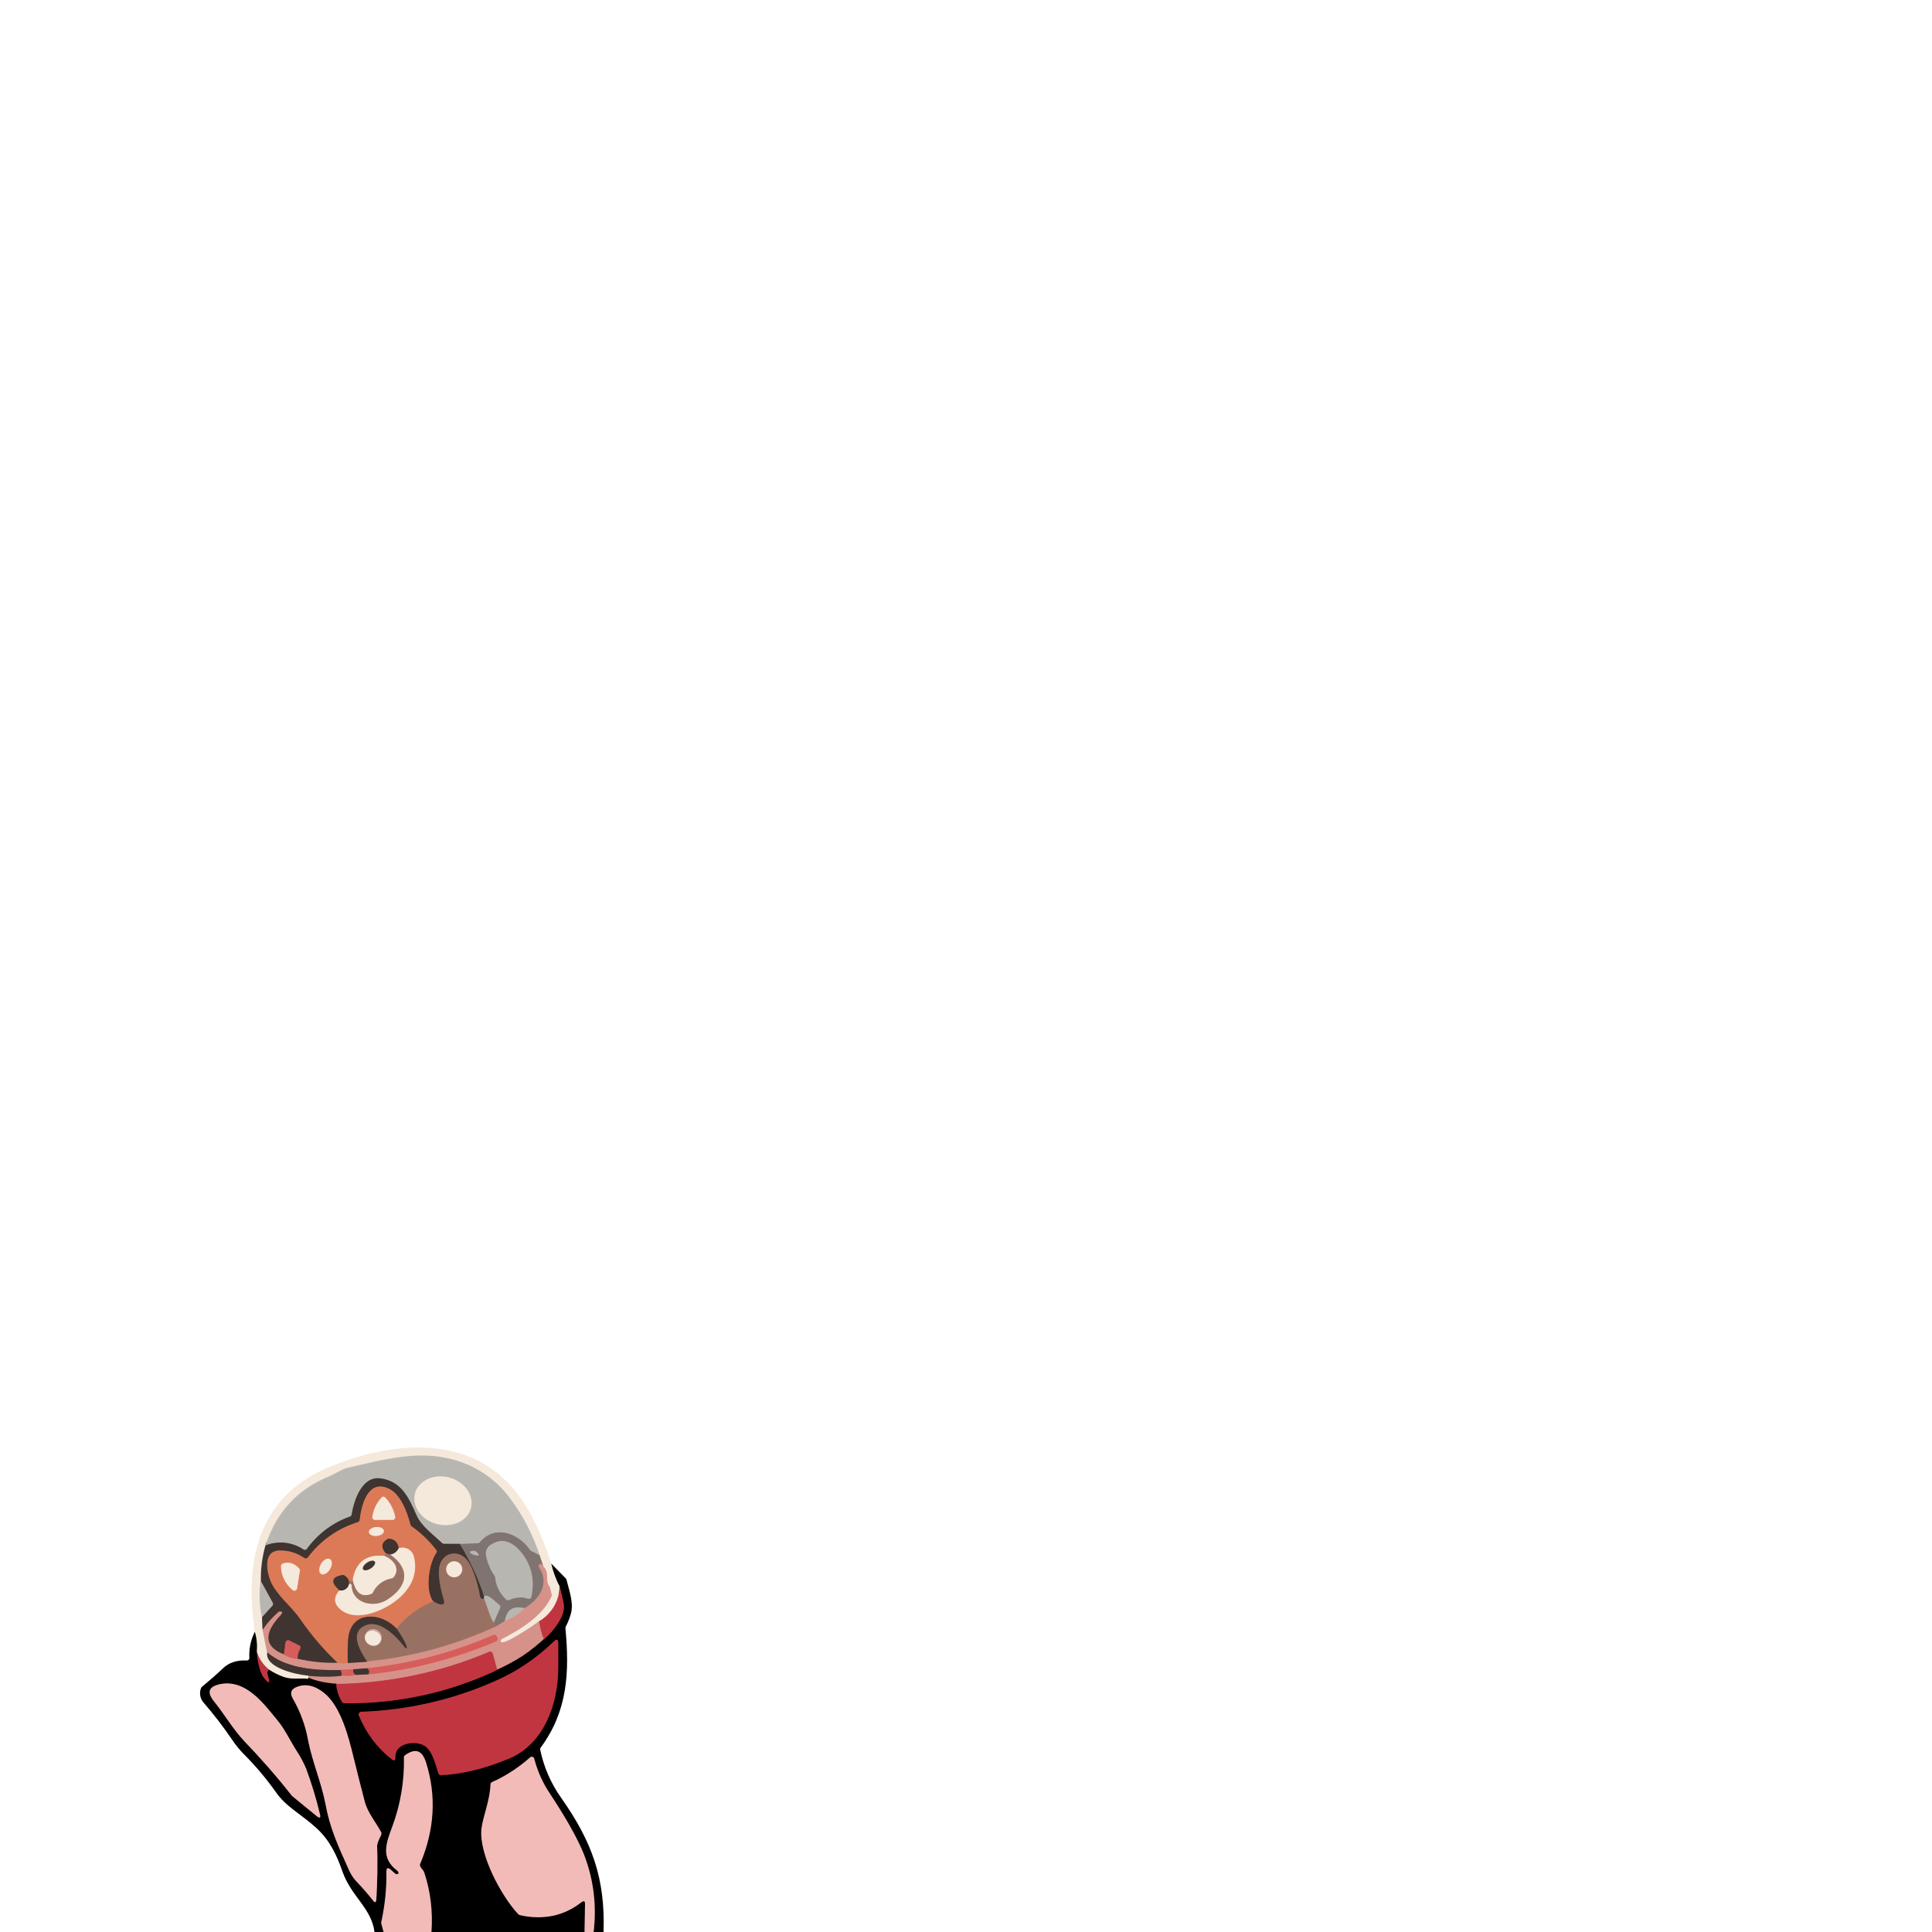 <?xml version="1.0" encoding="UTF-8" standalone="no"?>
<!DOCTYPE svg PUBLIC "-//W3C//DTD SVG 1.1//EN" "http://www.w3.org/Graphics/SVG/1.1/DTD/svg11.dtd">
<svg width="100%" height="100%" viewBox="0 0 750 750" version="1.1" xmlns="http://www.w3.org/2000/svg" xmlns:xlink="http://www.w3.org/1999/xlink" xml:space="preserve" xmlns:serif="http://www.serif.com/" style="fill-rule:evenodd;clip-rule:evenodd;">
    <g>
        <path d="M217.3,615.8C217.2,621.4 214.2,626.5 209.4,629.3" style="fill:none;fill-rule:nonzero;stroke:rgb(219,143,142);stroke-width:2px;"/>
        <path d="M209.4,629.3C207.8,630.5 194.5,639.7 194.5,637C194.5,636.7 194.7,636.4 194.9,636.3C202.2,632.6 211.1,627 214.2,619.7C214.3,619.5 214.3,619.3 214.3,619.1L213.6,616.2C213.6,616.1 213.5,616 213.4,615.9C211.5,613.3 213.7,610.7 211,608" style="fill:none;fill-rule:nonzero;stroke:rgb(230,190,178);stroke-width:2px;"/>
        <path d="M211,608L209.7,604" style="fill:none;fill-rule:nonzero;stroke:rgb(187,175,166);stroke-width:2px;"/>
        <path d="M209.7,603.9C207,595.7 203,587.9 197.7,581C188.6,569.1 174.7,563.9 159.8,565C150.8,565.7 143.2,567.8 134.7,569.7C132.9,570.1 129.9,572.1 127.7,573C115.4,578 107.2,587 103.1,599.8" style="fill:none;fill-rule:nonzero;stroke:rgb(214,208,198);stroke-width:2px;"/>
        <path d="M103.1,599.8C101.8,604.3 101.2,609.1 101.3,613.8" style="fill:none;fill-rule:nonzero;stroke:rgb(154,143,134);stroke-width:2px;"/>
        <path d="M101.3,613.8C100.6,618.5 100.8,623.2 101.8,627.8" style="fill:none;fill-rule:nonzero;stroke:rgb(214,208,198);stroke-width:2px;"/>
        <path d="M101.8,627.8L102,632.6" style="fill:none;fill-rule:nonzero;stroke:rgb(154,143,134);stroke-width:2px;"/>
        <path d="M102,632.5L103.8,641.5" style="fill:none;fill-rule:nonzero;stroke:rgb(230,190,178);stroke-width:2px;"/>
        <path d="M103.8,641.5C103.1,647.3 115.2,649.9 119.8,650.3" style="fill:none;fill-rule:nonzero;stroke:rgb(154,143,134);stroke-width:2px;"/>
        <path d="M119.8,650.3L119.8,651.5" style="fill:none;fill-rule:nonzero;stroke:rgb(230,190,178);stroke-width:2px;"/>
        <path d="M119.7,651.5C116.2,651.2 113.1,651.9 109.9,650.7C108,650 106.2,649.1 104.5,648" style="fill:none;fill-rule:nonzero;stroke:rgb(123,117,110);stroke-width:2px;"/>
        <path d="M104.5,648C102.3,646.2 100.6,643.8 99.7,641" style="fill:none;fill-rule:nonzero;stroke:rgb(219,143,142);stroke-width:2px;"/>
        <path d="M209.7,603.9L206.2,602.1C206,602 205.9,601.9 205.8,601.8C201.4,595.2 192.2,591.7 186.3,598.7C186.1,598.9 185.9,599 185.6,599.1L178.5,599.4" style="fill:none;fill-rule:nonzero;stroke:rgb(156,149,145);stroke-width:2px;"/>
        <path d="M178.5,599.3L172.4,599.3C172.1,599.3 171.9,599.2 171.7,599C168.5,595.9 163.6,592.4 161.8,588.3C158.8,581.3 155.9,575 147.8,573.9C140.5,572.9 137.4,582.6 136.6,587.9C136.5,588.3 136.3,588.6 136,588.7C129.3,591.1 123.4,595.5 119.2,601.3C118.9,601.7 118.3,601.8 117.9,601.5C113.6,598.6 108.1,598 103.2,599.9" style="fill:none;fill-rule:nonzero;stroke:rgb(123,117,113);stroke-width:2px;"/>
        <path d="M182.9,585.5C184.1,580.5 180.3,575.3 174.3,573.8C168.3,572.3 162.5,575.2 161.2,580.1C160,585.1 163.8,590.3 169.8,591.8C175.8,593.3 181.7,590.5 182.9,585.5" style="fill:none;fill-rule:nonzero;stroke:rgb(214,208,198);stroke-width:2px;"/>
        <path d="M178.5,599.3C182.5,605.7 185.6,612.6 188,619.8" style="fill:none;fill-rule:nonzero;stroke:rgb(96,84,80);stroke-width:2px;"/>
        <path d="M188,619.8L188,620.6" style="fill:none;fill-rule:nonzero;stroke:rgb(123,117,113);stroke-width:2px;"/>
        <path d="M188,620.5C187,620.9 186.4,620.4 186.1,619C185.5,615.8 183.8,608.6 180.9,605.4C178,602.2 173.2,602.6 171.2,606.3C169.2,610 171.2,617.8 172.4,621.8C172.6,622.3 172.3,622.9 171.8,623L171.4,623C170.3,622.9 169.2,622.4 168.3,621.7" style="fill:none;fill-rule:nonzero;stroke:rgb(108,83,74);stroke-width:2px;"/>
        <path d="M168.3,621.8C164.9,617.8 166.4,607.1 169.4,602.9C169.7,602.5 169.7,602.1 169.4,601.7C166.7,598.1 163.4,595 159.8,592.5C159.6,592.4 159.5,592.2 159.4,591.9C158.1,586.9 155.5,579.9 150.8,577.8C142.9,574.4 140.4,584.1 139.7,590.1C139.7,590.5 139.4,590.8 139,590.9C131.2,593.3 124.4,598.1 119.6,604.7C119.3,605.1 118.7,605.2 118.2,604.9C115.3,602.9 112,601.9 108.5,602C101.3,602.1 103.9,612.2 106.1,615.8C109.2,620.8 113.5,624 116.7,628.7C120.9,634.8 125.7,640.4 131.1,645.5" style="fill:none;fill-rule:nonzero;stroke:rgb(142,87,68);stroke-width:2px;"/>
        <path d="M131,645.5C125.8,645.7 120.6,645.1 115.5,644" style="fill:none;fill-rule:nonzero;stroke:rgb(139,99,93);stroke-width:2px;"/>
        <path d="M115.5,644C115.4,642.7 115.8,641.3 116.5,640.2C116.8,639.7 116.6,639.1 116.2,638.8L116.1,638.8L112.2,636.9C111.7,636.7 111.1,636.9 110.9,637.4C110.8,637.5 110.8,637.6 110.8,637.7L110.2,642.4" style="fill:none;fill-rule:nonzero;stroke:rgb(139,73,69);stroke-width:2px;"/>
        <path d="M110.2,642.2C100.8,638.6 103.6,632.3 108.8,626.8C109.6,625.9 109.6,625.5 108.6,625.5C108.4,625.5 108.1,625.6 107.9,625.7C105.6,627.7 103.6,630 101.9,632.4" style="fill:none;fill-rule:nonzero;stroke:rgb(139,99,93);stroke-width:2px;"/>
        <path d="M101.8,627.8L105.8,623.4C106.1,623.1 106.1,622.6 105.9,622.3L101.3,613.9" style="fill:none;fill-rule:nonzero;stroke:rgb(123,117,113);stroke-width:2px;"/>
        <path d="M168.3,621.8C162.7,624 157.8,627.6 154,632.3" style="fill:none;fill-rule:nonzero;stroke:rgb(187,118,93);stroke-width:2px;"/>
        <path d="M154,632.3C148.7,626.4 137.5,624.8 135.4,634.5C135,636.4 134.9,640 135,645.4" style="fill:none;fill-rule:nonzero;stroke:rgb(142,87,68);stroke-width:2px;"/>
        <path d="M135,645.5C133.7,645.8 132.3,645.8 131,645.5" style="fill:none;fill-rule:nonzero;stroke:rgb(217,134,112);stroke-width:2px;"/>
        <path d="M149.5,581.3C149.1,580.9 148.5,580.9 148.1,581.3L148,581.4C146.1,583.5 144.9,586.1 144.5,588.9C144.4,589.4 144.8,589.9 145.4,590L152.4,590C153,590 153.4,589.6 153.4,589L153.4,588.8C152.9,586 151.6,583.4 149.5,581.3M149.2,594.3C149.1,593.3 147.8,592.7 146.1,592.8C144.5,592.9 143.3,593.8 143.3,594.8C143.4,595.8 144.7,596.4 146.4,596.3C148,596.2 149.2,595.3 149.2,594.3" style="fill:none;fill-rule:nonzero;stroke:rgb(233,178,153);stroke-width:2px;"/>
        <path d="M149.8,603L149.3,604" style="fill:none;fill-rule:nonzero;stroke:rgb(187,118,93);stroke-width:2px;"/>
        <path d="M149.2,604C142.1,603.3 138.1,606.4 137,613.3" style="fill:none;fill-rule:nonzero;stroke:rgb(233,178,153);stroke-width:2px;"/>
        <path d="M137,613.2C136.7,613.7 136.1,614 135.5,613.7" style="fill:none;fill-rule:nonzero;stroke:rgb(187,118,93);stroke-width:2px;"/>
        <path d="M135.5,613.8C135.1,612.8 134.5,612 133.6,611.5C133.4,611.4 133.1,611.3 132.9,611.4C128.6,612.2 128.2,614.2 131.8,617.4" style="fill:none;fill-rule:nonzero;stroke:rgb(142,87,68);stroke-width:2px;"/>
        <path d="M131.8,617.3C129.5,620.1 129.6,622.5 132.1,624.7C138.7,630.4 151.2,624.4 156.3,619C160.4,614.6 161.9,609.8 160.7,604.5C160.3,602.1 158,600.4 155.6,600.8C155.3,600.8 155.1,600.9 154.9,601" style="fill:none;fill-rule:nonzero;stroke:rgb(233,178,153);stroke-width:2px;"/>
        <path d="M154.8,601C154.5,598.7 153.3,597.5 151.1,597.2C150.9,597.2 150.7,597.2 150.5,597.3C148.1,598.7 147.8,600.6 149.8,602.9" style="fill:none;fill-rule:nonzero;stroke:rgb(142,87,68);stroke-width:2px;"/>
        <path d="M154.8,601C154.2,602.3 153,603.3 151.5,603.5" style="fill:none;fill-rule:nonzero;stroke:rgb(154,143,134);stroke-width:2px;"/>
        <path d="M151.5,603.5L149.8,603" style="fill:none;fill-rule:nonzero;stroke:rgb(108,83,74);stroke-width:2px;"/>
        <path d="M131.8,617.3C133.5,617.6 135.2,616.6 135.5,614.9L135.5,614.8" style="fill:none;fill-rule:nonzero;stroke:rgb(154,143,134);stroke-width:2px;"/>
        <path d="M135.5,614.7L135.9,614.7C136.2,614.7 136.5,615 136.5,615.3C136.7,622.3 144.9,624.2 150.1,621C157.8,616.2 159.9,609.4 151.5,603.4" style="fill:none;fill-rule:nonzero;stroke:rgb(199,173,159);stroke-width:2px;"/>
        <path d="M135.5,614.7L135.5,613.7" style="fill:none;fill-rule:nonzero;stroke:rgb(108,83,74);stroke-width:2px;"/>
        <path d="M137,613.2C138,617.3 139.8,620.2 144.2,618.7C144.4,618.6 144.6,618.4 144.8,618.2C146.2,615.2 149,613.1 152.3,612.6C152.5,612.6 152.8,612.4 152.9,612.2C155.6,608.7 152.7,605.2 149.3,603.9" style="fill:none;fill-rule:nonzero;stroke:rgb(199,173,159);stroke-width:2px;"/>
        <path d="M124.6,611.1C125.6,611.7 127.1,610.8 128,609.2C128.9,607.6 128.9,605.9 128,605.3C127,604.7 125.5,605.6 124.6,607.1C123.6,608.8 123.6,610.5 124.6,611.1M113.7,617.3C114.1,617.6 114.8,617.6 115.1,617.1C115.2,617 115.3,616.8 115.3,616.6L116.4,609.7C116.4,609.4 116.4,609.1 116.2,608.9C114.3,606.8 112.2,606.1 109.8,606.9C109.4,607 109.1,607.5 109.1,607.9C109.1,611.5 110.8,615 113.7,617.3" style="fill:none;fill-rule:nonzero;stroke:rgb(233,178,153);stroke-width:2px;"/>
        <path d="M211,608C210.1,607 209.4,606.9 209.1,607.5C208.9,607.8 209,608.2 209.2,608.5C213.4,614.8 209.2,621 203.5,624.3" style="fill:none;fill-rule:nonzero;stroke:rgb(171,131,125);stroke-width:2px;"/>
        <path d="M203.5,624.3C199.2,623.3 196.7,624.9 196,629.2" style="fill:none;fill-rule:nonzero;stroke:rgb(156,149,145);stroke-width:2px;"/>
        <path d="M196,629.2L192.4,631.4" style="fill:none;fill-rule:nonzero;stroke:rgb(171,131,125);stroke-width:2px;"/>
        <path d="M192.4,631.4L191.7,629.8" style="fill:none;fill-rule:nonzero;stroke:rgb(141,115,106);stroke-width:2px;"/>
        <path d="M191.7,629.8L194.2,624.3C194.4,623.9 194.3,623.4 193.9,623.1C192.7,622.2 189,618.2 188,619.9M204.6,620.5C204.8,620.6 204.9,620.6 205.1,620.7C205.6,620.8 206.2,620.5 206.3,619.9C207.6,613.1 206.2,607.2 202,602.3C198.9,598.7 195.2,596.9 190.8,599.6C189.2,600.4 188.3,602.2 188.7,604C189.2,606.8 190.4,609.5 192,611.8C192.1,611.9 192.1,612.1 192.2,612.3C192.5,615.6 194,618.7 196.5,621C196.8,621.3 197.2,621.3 197.6,621.2C199.6,620.3 202.6,619.7 204.6,620.5M183.9,602C178.7,602.4 189.4,605.8 184.6,602.2C184.4,602.1 184.1,602 183.9,602" style="fill:none;fill-rule:nonzero;stroke:rgb(156,149,145);stroke-width:2px;"/>
        <path d="M188,620.5C188.6,621.9 190.9,629.5 191.8,629.7" style="fill:none;fill-rule:nonzero;stroke:rgb(168,148,138);stroke-width:2px;"/>
        <path d="M192.4,631.4C176.6,638.7 159.7,643.3 142.5,645" style="fill:none;fill-rule:nonzero;stroke:rgb(184,130,118);stroke-width:2px;"/>
        <path d="M142.5,645C139.2,640.1 135.5,633.2 142.3,630.7C147.8,628.7 154.4,635.6 157.2,639.5C157.3,639.6 157.4,639.7 157.6,639.7C159.2,640.1 154.3,632.7 154,632.2" style="fill:none;fill-rule:nonzero;stroke:rgb(108,83,74);stroke-width:2px;"/>
        <path d="M179.4,609.2C179.4,607.5 178,606.1 176.3,606.1C174.6,606.1 173.2,607.5 173.2,609.2C173.2,610.9 174.6,612.3 176.3,612.3C178,612.3 179.4,610.9 179.4,609.2M147.6,637.4C148.6,635.9 148.1,633.8 146.5,632.9C145,631.9 142.9,632.4 142,634C141.1,635.6 141.5,637.6 143.1,638.5C143.2,638.6 143.4,638.7 143.5,638.7C145,639.5 146.9,638.9 147.6,637.4" style="fill:none;fill-rule:nonzero;stroke:rgb(199,173,159);stroke-width:2px;"/>
        <path d="M145.4,606.2C145,605.6 143.7,605.8 142.4,606.6C141.1,607.4 140.5,608.6 140.9,609.2C141.3,609.8 142.6,609.7 143.9,608.8C145.1,608 145.8,606.8 145.4,606.2" style="fill:none;fill-rule:nonzero;stroke:rgb(154,143,134);stroke-width:2px;"/>
        <path d="M209.4,629.3C209.7,631.7 210.3,634.1 211.3,636.3" style="fill:none;fill-rule:nonzero;stroke:rgb(204,100,101);stroke-width:2px;"/>
        <path d="M211.2,636.3C205.9,641.3 199.7,645.4 193,648.3" style="fill:none;fill-rule:nonzero;stroke:rgb(107,73,69);stroke-width:2px;"/>
        <path d="M193,648.3L191.3,642C191.2,641.5 190.6,641.2 190.1,641.3L190,641.3C171.2,649.2 151,653.5 130.6,653.8" style="fill:none;fill-rule:nonzero;stroke:rgb(204,100,101);stroke-width:2px;"/>
        <path d="M130.5,653.8C126.8,653.7 123.2,652.9 119.7,651.5" style="fill:none;fill-rule:nonzero;stroke:rgb(107,73,69);stroke-width:2px;"/>
        <path d="M119.8,650.3C124.1,650.8 128.5,650.8 132.8,650.5" style="fill:none;fill-rule:nonzero;stroke:rgb(139,99,93);stroke-width:2px;"/>
        <path d="M132.8,650.5C134.5,650.8 136.3,650.7 138,650.3" style="fill:none;fill-rule:nonzero;stroke:rgb(214,120,114);stroke-width:2px;"/>
        <path d="M138,650.2L143,650" style="fill:none;fill-rule:nonzero;stroke:rgb(139,99,93);stroke-width:2px;"/>
        <path d="M143,650C160.1,648.3 176.8,643.9 192.6,637.1C193.1,636.9 193.3,636.3 193.1,635.8L192.8,635.2C192.6,634.7 192,634.5 191.5,634.7C175.9,641.5 159.4,645.8 142.5,647.6" style="fill:none;fill-rule:nonzero;stroke:rgb(214,120,114);stroke-width:2px;"/>
        <path d="M142.5,647.6L137.3,648" style="fill:none;fill-rule:nonzero;stroke:rgb(139,99,93);stroke-width:2px;"/>
        <path d="M137.2,648L132.2,648.2" style="fill:none;fill-rule:nonzero;stroke:rgb(214,120,114);stroke-width:2px;"/>
        <path d="M132.2,648.3C123.6,648.5 111.2,648.1 103.7,641.5" style="fill:none;fill-rule:nonzero;stroke:rgb(139,99,93);stroke-width:2px;"/>
        <path d="M110.2,642.2C111.8,643.2 113.6,643.8 115.5,644" style="fill:none;fill-rule:nonzero;stroke:rgb(214,120,114);stroke-width:2px;"/>
        <path d="M135,645.5L142.5,645" style="fill:none;fill-rule:nonzero;stroke:rgb(139,99,93);stroke-width:2px;"/>
        <path d="M196,629.2C198.8,628.1 201.4,626.5 203.5,624.3" style="fill:none;fill-rule:nonzero;stroke:rgb(199,164,157);stroke-width:2px;"/>
        <path d="M230.4,750C231.7,740 230.5,729.9 227,720.5C224.1,712.9 218.1,703.2 213.4,696.1C210.7,692 208.7,687.6 207.5,682.8C207.4,682.3 206.8,681.9 206.3,682.1C206.1,682.1 206,682.2 205.9,682.3C201.5,686.3 196.5,689.5 191.1,691.9C190.8,692.1 190.5,692.4 190.5,692.8C190.3,699.1 187.5,705.5 187,710C185.9,719.7 194.6,736.1 201.3,743.2C201.4,743.3 201.6,743.4 201.8,743.5C210.9,745.6 219,743.9 225.9,738.5C226.8,737.8 227.2,738 227.2,739.2L227,750.1M167.4,750C168,742.3 167.2,734.6 164.8,727.2C164.4,726 163.6,725.5 163.1,724.4C163,724.1 163,723.9 163.1,723.6C168.7,710.4 169.4,697.2 165.4,684.2C163.9,679.4 161.2,678.4 157.2,681.4C156.9,681.6 156.8,681.9 156.8,682.2C157.1,691.4 155.6,700.5 152.3,709C149.9,715.5 147.6,721.2 154.2,726.2C154.6,726.5 155.1,727.4 154.2,727.5C153.9,727.5 153.6,727.4 153.4,727.3L151.7,725.8C150.6,724.8 150,725 150,726.6C150.1,733.2 149.4,739.8 148,746.2L148,746.7L148.9,750" style="fill:none;fill-rule:nonzero;stroke:rgb(107,73,69);stroke-width:2px;"/>
        <path d="M99.7,641C99.8,644.2 100.5,647.4 101.8,650.3C101.9,650.6 105.9,656.2 104,650.3C103.7,649.5 103.9,648.5 104.5,647.9M130.5,653.8C130.6,656.3 131.4,658.7 132.8,660.8C133,661.1 133.3,661.3 133.6,661.3C154.1,661.6 174.5,657.2 193,648.4M211.2,636.3C214.5,633.5 219.6,627.3 218.9,622.8C218.8,621.9 218.2,619.5 217.3,615.7" style="fill:none;fill-rule:nonzero;stroke:rgb(97,27,32);stroke-width:2px;"/>
        <path d="M151.9,682.8C153,683.7 153.6,683.4 153.5,682C153.3,676.5 162.1,675.3 165.5,678.3C168.2,680.6 169.1,685 170.2,688.5C170.3,688.9 170.8,689.2 171.2,689.2C179.3,688.8 188.1,686.7 197.5,682.8C211.3,677.1 216.7,661.3 216.7,647.5L216.7,638C216.7,636.4 216.1,636.2 215,637.3C208.3,643.9 200.5,649.1 191.9,652.8C175.6,660 158,664 140.2,664.6C139.6,664.6 139.2,665 139.2,665.6C139.2,665.7 139.2,665.8 139.3,665.9C142,672.5 146.3,678.4 151.9,682.8" style="fill:none;fill-rule:nonzero;stroke:rgb(97,27,32);stroke-width:2px;"/>
        <path d="M113.4,697.2L123.1,705C124.3,706 124.8,705.7 124.4,704.2C122.9,698.3 121.2,692.4 119.1,686.7C118.2,684.3 117,682 115.5,679.9C112.8,675.9 110.9,671.4 107.9,667.8C102.4,661.1 95.8,652.1 86.1,653.7C81.2,654.5 80.2,656.8 83.2,660.5C87.6,665.8 90.7,671.5 95.1,676.1C101.5,682.7 107.6,689.7 113.3,697C113.3,697.1 113.4,697.1 113.4,697.2M125.8,657.2C122.2,654.3 118.6,653.5 115.1,655C113,655.8 112.5,657.3 113.6,659.3C116.5,664.4 118.6,669.9 119.6,675.6C121.3,684.3 124.8,692.1 126.4,700.6C128.1,709.7 131,716.2 135.6,726.3C136.4,727.9 137.4,729.5 138.7,730.8C140.8,733 142.8,735.3 144.7,737.7C145.6,738.8 146,738.7 146.1,737.3C146.5,730.4 146.7,723.5 146.4,716.6C146.4,715.9 146.9,714.5 148,712.3C148.1,712 148.1,711.7 148,711.4C145.9,707.5 142.7,703.7 141.6,699.5C140.1,693.8 138.7,688.2 137.3,682.5C135.3,674.2 132.3,662.4 125.8,657.2" style="fill:none;fill-rule:nonzero;stroke:rgb(107,73,69);stroke-width:2px;"/>
        <path d="M143,650C143.5,649.2 143.4,648.4 142.5,647.6M132.3,648.3L132.8,650.5M137.3,648C137.1,648.8 137.4,649.7 138.1,650.2" style="fill:none;fill-rule:nonzero;stroke:rgb(139,73,69);stroke-width:2px;"/>
    </g>
    <path d="M209.7,603.9L206.2,602.1C206,602 205.9,601.9 205.8,601.8C201.4,595.2 192.2,591.7 186.3,598.7C186.1,598.9 185.9,599 185.6,599.1L178.5,599.4L172.4,599.4C172.1,599.4 171.9,599.3 171.7,599.1C168.5,596 163.6,592.5 161.8,588.4C158.8,581.4 155.9,575.1 147.8,574C140.5,573 137.4,582.7 136.6,588C136.5,588.4 136.3,588.7 136,588.8C129.3,591.2 123.4,595.6 119.2,601.4C118.9,601.8 118.3,601.9 117.9,601.6C113.6,598.7 108.1,598.1 103.2,600C107.3,587.2 115.5,578.2 127.8,573.2C130,572.3 133,570.3 134.8,569.9C143.3,568 150.9,565.9 159.9,565.2C174.8,564.1 188.7,569.3 197.8,581.2C202.9,587.9 207,595.7 209.7,603.9ZM182.9,585.5C184.1,580.5 180.3,575.3 174.3,573.8C168.3,572.3 162.5,575.2 161.2,580.1C160,585.1 163.8,590.3 169.8,591.8C175.8,593.3 181.7,590.5 182.9,585.5Z" style="fill:rgb(183,182,177);fill-rule:nonzero;"/>
    <g transform="matrix(0.238,-0.971,0.971,0.238,-435.018,610.918)">
        <ellipse cx="172.1" cy="582.9" rx="9.3" ry="11.2" style="fill:rgb(245,233,219);"/>
    </g>
    <path d="M178.5,599.3C182.5,605.7 185.6,612.6 188,619.8L188,620.6C187,621 186.4,620.5 186.1,619.1C185.5,615.9 183.8,608.7 180.9,605.5C178,602.3 173.2,602.7 171.2,606.4C169.2,610.1 171.2,617.9 172.4,621.9C172.6,622.4 172.3,623 171.8,623.1L171.4,623.1C170.3,623 169.2,622.5 168.3,621.8C164.9,617.8 166.4,607.1 169.4,602.9C169.7,602.5 169.7,602.1 169.4,601.7C166.7,598.1 163.4,595 159.8,592.5C159.6,592.4 159.5,592.2 159.4,591.9C158.1,586.9 155.5,579.9 150.8,577.8C142.9,574.4 140.4,584.1 139.7,590.1C139.7,590.5 139.4,590.8 139,590.9C131.2,593.3 124.4,598.1 119.6,604.7C119.3,605.1 118.7,605.2 118.2,604.9C115.3,602.9 112,601.9 108.5,602C101.3,602.1 103.9,612.2 106.1,615.8C109.2,620.8 113.5,624 116.7,628.7C120.9,634.8 125.7,640.5 131.1,645.5C125.9,645.7 120.7,645.1 115.6,644C115.5,642.7 115.9,641.3 116.6,640.2C116.9,639.7 116.7,639.1 116.3,638.8L116.2,638.8L112.3,636.9C111.8,636.7 111.2,636.9 111,637.4C110.9,637.5 110.9,637.6 110.9,637.7L110.3,642.4C100.9,638.8 103.7,632.5 108.9,627C109.7,626.1 109.7,625.7 108.7,625.7C108.5,625.7 108.2,625.8 108,625.9C105.7,627.9 103.7,630.2 102,632.6C98.641,632.124 101.3,613.9 101.3,613.9C101.2,609.2 101.8,604.4 103.1,599.9C108,598 113.4,598.6 117.8,601.5C118.2,601.8 118.8,601.7 119.1,601.3C123.3,595.5 129.1,591.1 135.9,588.7C136.2,588.6 136.5,588.3 136.5,587.9C137.4,582.6 140.4,572.9 147.7,573.9C155.8,575 158.6,581.3 161.7,588.3C163.5,592.4 168.4,596 171.6,599C171.8,599.2 172,599.3 172.3,599.3L178.5,599.3Z" style="fill:rgb(63,52,48);fill-rule:nonzero;"/>
    <path d="M168.3,621.8C162.7,624 157.8,627.6 154,632.3C148.7,626.4 137.5,624.8 135.4,634.5C135,636.4 134.9,640 135,645.4C134.093,646.37 134.505,649.456 131,645.4C125.6,640.3 120.8,634.7 116.6,628.6C113.4,623.9 109,620.7 106,615.7C103.8,612.2 101.3,602.1 108.4,601.9C111.9,601.8 115.2,602.8 118.1,604.8C118.5,605.1 119.1,605 119.5,604.6C124.3,598.1 131.2,593.3 138.9,590.9C139.3,590.8 139.6,590.4 139.6,590.1C140.3,584.1 142.8,574.3 150.7,577.8C155.5,579.9 158,586.9 159.3,591.9C159.4,592.1 159.5,592.3 159.7,592.5C163.4,595.1 166.6,598.2 169.3,601.7C169.6,602.1 169.6,602.5 169.3,602.9C166.4,607.1 164.9,617.8 168.3,621.8ZM149.5,581.3C149.1,580.9 148.5,580.9 148.1,581.3L148,581.4C146.1,583.5 144.9,586.1 144.5,588.9C144.4,589.4 144.8,589.9 145.4,590L152.4,590C153,590 153.4,589.6 153.4,589L153.4,588.8C152.9,586 151.6,583.4 149.5,581.3ZM149.1,594.3C149,593.3 147.7,592.7 146,592.8C144.4,592.9 143.2,593.8 143.2,594.8C143.3,595.8 144.6,596.4 146.3,596.3C147.9,596.2 149.2,595.3 149.1,594.3ZM149.8,603L149.3,604C142.2,603.3 138.2,606.4 137.1,613.3C137.246,614.901 129.285,614.985 131.9,617.4C129.6,620.2 129.7,622.6 132.2,624.8C138.8,630.5 151.3,624.5 156.4,619.1C160.5,614.7 162,609.9 160.8,604.6C160.4,602.2 158.1,600.5 155.7,600.9C152.729,602.417 150.9,597.3 150.7,597.4C148,598.9 147.8,600.8 149.8,603ZM124.5,611.1C125.5,611.7 127,610.8 127.9,609.2C128.8,607.6 128.8,605.9 127.9,605.3C126.9,604.7 125.4,605.6 124.5,607.1C123.6,608.8 123.6,610.5 124.5,611.1ZM113.7,617.3C114.1,617.6 114.8,617.6 115.1,617.1C115.2,617 115.3,616.8 115.3,616.6L116.4,609.7C116.4,609.4 116.4,609.1 116.2,608.9C114.3,606.8 112.2,606.1 109.8,606.9C109.4,607 109.1,607.5 109.1,607.9C109.1,611.6 110.8,615 113.7,617.3Z" style="fill:rgb(220,122,87);fill-rule:nonzero;"/>
    <path d="M149.5,581.3C151.5,583.4 152.8,586 153.4,588.8C153.5,589.3 153.2,589.9 152.6,590L145.6,590C145,590 144.6,589.6 144.6,589L144.6,588.9C144.9,586.1 146.2,583.5 148.1,581.4C148.4,580.9 149.1,580.9 149.5,581.3Z" style="fill:rgb(245,233,219);fill-rule:nonzero;"/>
    <g transform="matrix(0.996,-0.087,0.087,0.996,-51.263,15.003)">
        <ellipse cx="146.2" cy="594.6" rx="2.9" ry="1.7" style="fill:rgb(245,233,219);"/>
    </g>
    <path d="M209.7,603.9L211,608C210.1,607 209.4,606.9 209.1,607.5C208.9,607.8 209,608.2 209.2,608.5C213.4,614.8 209.2,621 203.5,624.3C199.2,623.3 196.7,624.9 196,629.2L192.4,631.4L191.7,629.8L194.2,624.3C194.4,623.9 194.3,623.4 193.9,623.1C192.7,622.2 189,618.2 188,619.9C185.7,612.7 182.5,605.9 178.5,599.4L185.6,599.1C185.9,599.1 186.1,599 186.3,598.7C192.2,591.7 201.3,595.2 205.8,601.8C205.9,601.9 206,602.1 206.2,602.1L209.7,603.9ZM204.6,620.5C204.8,620.6 204.9,620.6 205.1,620.7C205.6,620.8 206.2,620.5 206.3,619.9C207.6,613.1 206.2,607.2 202,602.3C198.9,598.7 195.2,596.9 190.8,599.6C189.2,600.4 188.3,602.2 188.7,604C189.2,606.8 190.4,609.5 192,611.8C192.1,611.9 192.1,612.1 192.2,612.3C192.5,615.6 194,618.7 196.5,621C196.8,621.3 197.2,621.3 197.6,621.2C199.6,620.2 202.6,619.7 204.6,620.5ZM183.9,602C178.7,602.4 189.4,605.8 184.6,602.2C184.4,602.1 184.1,602 183.9,602Z" style="fill:rgb(128,116,112);fill-rule:nonzero;"/>
    <path d="M154.8,601C154.2,602.3 153,603.3 151.5,603.5L149.8,603C147.8,600.7 148,598.8 150.5,597.4C150.7,597.3 150.9,597.3 151.1,597.3C153.2,597.5 154.4,598.7 154.8,601Z" style="fill:rgb(63,52,48);fill-rule:nonzero;"/>
    <path d="M204.6,620.5C202.6,619.7 199.5,620.2 197.6,621.1C197.2,621.3 196.8,621.2 196.5,620.9C194,618.6 192.5,615.5 192.2,612.2C192.2,612 192.1,611.9 192,611.7C190.4,609.4 189.3,606.7 188.7,603.9C188.3,602.1 189.2,600.3 190.8,599.5C195.2,596.8 198.8,598.6 202,602.2C206.2,607.1 207.7,613 206.3,619.8C206.2,620.3 205.7,620.7 205.1,620.6C205,620.7 204.8,620.6 204.6,620.5Z" style="fill:rgb(183,182,177);fill-rule:nonzero;"/>
    <path d="M131.8,617.3C133.5,617.6 135.2,616.6 135.5,614.9L135.5,614.8L135.9,614.8C136.2,614.8 136.5,615.1 136.5,615.4C136.7,622.4 144.9,624.3 150.1,621.1C157.8,616.3 159.9,609.5 151.5,603.5C152.9,603.3 154.2,602.4 154.8,601C157.1,600.2 159.7,601.5 160.5,603.8C160.6,604 160.6,604.3 160.7,604.5C161.9,609.8 160.5,614.6 156.3,619C151.2,624.4 138.7,630.4 132.1,624.7C129.5,622.5 129.4,620 131.8,617.3Z" style="fill:rgb(245,233,219);fill-rule:nonzero;"/>
    <path d="M184.6,602.2C189.4,605.8 178.7,602.4 183.9,602C184.1,602 184.4,602.1 184.6,602.2Z" style="fill:rgb(183,182,177);fill-rule:nonzero;"/>
    <path d="M149.8,603L151.5,603.5C159.9,609.5 157.8,616.3 150.1,621.1C145,624.3 136.7,622.4 136.5,615.4C136.5,615.1 136.2,614.8 135.9,614.8L135.5,614.8L135.5,613.8C136,614.1 136.7,613.9 137,613.3C138.627,616.501 139.494,619.305 143.2,618.8C143.4,618.7 143.6,618.5 143.8,618.3C145.2,615.3 149,612.2 152.3,611.7C152.5,611.7 147.07,606.616 149.8,603ZM188,620.5C188.6,621.9 190.9,629.5 191.8,629.7L192.5,631.3C176.7,638.6 159.8,643.2 142.5,644.9C139.2,640 135.5,633.1 142.3,630.6C147.8,628.6 154.4,635.5 157.2,639.4C157.3,639.5 157.4,639.6 157.6,639.6C159.2,640 154.3,632.6 154,632.1C157.8,627.4 162.7,623.8 168.3,621.6C169.2,622.3 170.3,622.8 171.4,622.9C171.9,622.9 172.4,622.5 172.5,622L172.5,621.6C171.3,617.5 169.2,609.9 171.3,606.1C173.4,602.3 178.2,602.1 181,605.2C183.8,608.3 185.6,615.6 186.2,618.8C186.3,620.5 187,621 188,620.5ZM179.5,609.2C179.5,607.5 178.1,606.1 176.4,606.1C174.7,606.1 173.3,607.5 173.3,609.2C173.3,610.9 174.7,612.3 176.4,612.3C178.1,612.3 179.4,610.9 179.5,609.2ZM147.7,637.4C148.7,635.9 148.2,633.8 146.6,632.9C145.1,631.9 143,632.4 142.1,634C141.2,635.6 141.6,637.6 143.2,638.5C143.3,638.6 143.5,638.7 143.6,638.7C145.1,639.5 146.9,638.9 147.7,637.4Z" style="fill:rgb(153,113,99);fill-rule:nonzero;"/>
    <path d="M149.2,604C152.6,605.3 155.6,608.8 152.8,612.3C152.6,612.5 152.4,612.6 152.2,612.7C148.9,613.2 146.1,615.3 144.7,618.3C144.6,618.5 144.4,618.7 144.1,618.8C139.7,620.4 137.9,617.5 136.9,613.3C138.1,606.4 142.2,603.3 149.2,604ZM145.4,606.2C145,605.6 143.7,605.7 142.4,606.6C141.1,607.5 140.5,608.6 140.9,609.2C141.3,609.8 142.6,609.6 143.9,608.8C145.1,608 145.8,606.8 145.4,606.2Z" style="fill:rgb(245,233,219);fill-rule:nonzero;"/>
    <g transform="matrix(0.509,-0.861,0.861,0.509,-461.507,407.264)">
        <ellipse cx="126.3" cy="608.2" rx="3.3" ry="2" style="fill:rgb(245,233,219);"/>
    </g>
    <g transform="matrix(0.834,-0.552,0.552,0.834,-311.607,179.96)">
        <ellipse cx="143.2" cy="607.7" rx="2.7" ry="1.3" style="fill:rgb(63,52,48);"/>
    </g>
    <circle cx="176.3" cy="609.2" r="3.1" style="fill:rgb(245,233,219);"/>
    <path d="M113.7,617.3C110.8,615 109.1,611.6 109.1,608C109.1,607.6 109.4,607.1 109.8,607C112.1,606.2 114.3,606.9 116.2,609C116.4,609.2 116.5,609.5 116.4,609.8L115.3,616.7C115.2,617.2 114.7,617.6 114.1,617.5C114,617.5 113.8,617.4 113.7,617.3Z" style="fill:rgb(245,233,219);fill-rule:nonzero;"/>
    <path d="M211,608C213.7,610.6 211.4,613.2 213.4,615.9C213.5,616 213.5,616.1 213.6,616.2L214.3,619.1C214.4,619.3 214.3,619.5 214.2,619.7C211.1,627 202.2,632.6 194.9,636.3C194.6,636.4 194.5,636.7 194.5,637C194.5,639.7 207.8,630.5 209.4,629.3C209.7,631.7 210.3,634.1 211.3,636.3C206,641.3 199.8,645.4 193.1,648.3L191.4,642C191.3,641.5 190.7,641.2 190.2,641.3L190.1,641.3C171.3,649.2 151.1,653.5 130.7,653.8C127,653.7 122.4,652.9 118.9,651.5L118.9,650.3C123.2,650.8 128.6,649.8 132.9,649.5C134.6,649.8 136.4,649.7 138.1,649.3L143.1,649.1C160.2,647.4 176.9,644 192.7,637.2C193.2,637 193.4,636.4 193.2,635.9L192.9,635.3C192.7,634.8 192.1,634.6 191.6,634.8C176,641.6 159.5,645.9 142.6,647.7L137.4,648.1L132.4,648.3C123.8,648.5 111.4,648.1 103.9,641.5C101.244,642.454 97.303,633.183 102.1,632.5C103.8,630 105.8,627.8 108.1,625.8C108.3,625.6 108.5,625.5 108.8,625.6C109.7,625.6 109.8,626 109,626.9C103.8,632.4 100.9,638.7 110.4,642.3C112,643.3 113.8,643.9 115.7,644C120.8,645.1 126,645.7 131.2,645.5C132.5,645.8 133.9,645.8 135.2,645.5L142.7,645C160,643.3 176.9,638.7 192.6,631.4L196.2,629.2C199,628.1 201.6,626.5 203.7,624.3C209.4,621 213.6,614.8 209.4,608.5C209.2,608.2 209.2,607.8 209.3,607.5C209.5,606.9 210.1,607 211,608Z" style="fill:rgb(214,146,137);fill-rule:nonzero;"/>
    <path d="M214,607L219.6,612.7C219.7,612.8 219.8,613 219.9,613.2C220.9,617.2 222.7,622.1 221.7,626.1C221.2,628 220.5,629.8 219.6,631.5C219.5,631.7 219.5,631.9 219.5,632.1C221.1,649.1 220.4,664.2 209.9,678.4C209.7,678.6 209.7,678.9 209.7,679.2C211.1,686 213.9,692.4 217.9,698C229.8,714.9 235,729.2 234.3,750L230.5,750C231.8,740 228.6,730.9 225.1,721.5C222.2,713.9 217.2,704.2 212.5,697.1C209.8,693 207.8,689.6 206.6,684.8C206.5,684.3 206.9,681.9 206.4,682.1C206.2,682.1 206.1,682.2 206,682.3C201.6,686.3 196.6,689.5 191.2,691.9C190.9,692.1 190.6,692.4 190.6,692.8C190.4,699.1 187.6,705.5 187.1,710C186,719.7 194.7,736.1 201.4,743.2C201.5,743.3 201.7,743.4 201.9,743.5C211,745.6 218.1,742.9 225,737.5C225.9,736.8 227.3,738 227.3,739.2L227.1,750.1L167.6,750.1C168.2,742.4 166.4,735.7 164,728.3C163.6,727.1 162.8,727.6 162.3,726.5C162.2,726.2 161.2,723 161.3,722.7C166.9,709.5 168.6,698.3 164.6,685.3C163.1,680.5 161.4,678.5 157.4,681.5C157.1,681.7 157,682 157,682.3C157.3,691.5 155.8,700.6 152.5,709.1C150.1,715.6 148.8,721.3 155.4,726.3C155.8,726.6 155.3,728.5 154.4,728.6C154.1,728.6 152.8,728.5 152.6,728.4L151.9,726.9C150.8,725.9 150.2,725.1 150.2,726.7C150.3,733.3 149.6,739.9 148.2,746.3L148.2,746.8L149.1,750.1L145.4,750.1C144.2,740.7 136.5,736.4 133,726.7C130.8,720.3 128.1,714.5 122.9,709.7C117,704.3 111,701.4 107.1,695.7C103.4,690.5 99.3,685.6 94.8,681.1C93,679.3 91.4,677.3 90,675.2C86.6,670.2 82.9,665.4 78.9,660.8C77.7,659.3 77.3,657.3 78,655.4C78.1,655.2 78.2,655 78.3,654.9C81.2,652.5 84,650.1 86.6,647.6C88.9,645.4 92,644.4 95.8,644.6C96.4,644.6 96.8,644.2 96.8,643.6L96.8,643.5C96.6,640 97.4,636.4 99,633.3C100.6,634.1 101.6,635.7 101.6,637.4C101.6,638.8 101,640.1 100,641C100.1,642.6 100.3,644.3 100.6,645.9C100.8,647.4 101.2,648.8 101.9,650.1C102.7,651.6 103.8,652.8 104.1,652.6C104.4,652.4 104.1,651.7 103.9,650.4C103.8,649.9 103.7,649.4 103.8,648.9C103.9,648.5 104.1,648.1 104.4,647.7C105.7,648.6 107.1,649.3 108.5,649.9C108.5,649.9 109.3,650.3 110,650.5C113.2,651.7 116.3,651 119.8,651.3C123.2,652.7 126.9,653.4 130.6,653.6C130.7,656.1 131.5,658.5 132.9,660.6C133.1,660.9 133.4,661.1 133.7,661.1C154.2,661.4 174.6,657 193.1,648.1C196.5,646.6 199.8,644.8 202.9,642.8C206.3,640.5 209.5,637.9 212.4,635.1C213,634.6 213.2,634.3 213.4,634.2C218.7,628.6 218,620.7 217.8,619.3C217.7,618.1 217.5,616.8 217.1,615.6C215.8,615 214.7,614 214,612.7C213.1,611 213.1,608.8 214,607ZM151.9,682.8C153,683.7 153.6,683.4 153.5,682C153.3,676.5 162.1,675.3 165.5,678.3C168.2,680.6 169.1,685 170.2,688.5C170.3,688.9 170.8,689.2 171.2,689.2C179.3,688.8 188.1,686.7 197.5,682.8C211.3,677.1 216.7,661.3 216.7,647.5L216.7,638C216.7,636.4 216.1,636.2 215,637.3C208.3,643.9 200.5,649.1 191.9,652.8C175.6,660 158,664 140.2,664.6C139.6,664.6 139.2,665 139.2,665.6C139.2,665.7 139.2,665.8 139.3,665.9C141.9,672.5 146.3,678.4 151.9,682.8ZM113.4,697.2L123.1,705C124.3,706 123.8,704.7 123.4,703.2C121.9,697.3 119.2,692.4 117.1,686.7C116.2,684.3 115,684 113.5,681.9C110.8,677.9 108.9,673.4 105.9,669.8C100.4,663.1 95.8,652.1 86.1,653.7C81.2,654.5 80.2,656.8 83.2,660.5C87.6,665.8 90.7,671.5 95.1,676.1C101.5,682.7 107.6,689.7 113.3,697C113.3,697.1 113.4,697.1 113.4,697.2ZM125.8,657.2C122.2,654.3 118.6,653.5 115.1,655C113,655.8 112.5,657.3 113.6,659.3C116.5,664.4 118.6,669.9 119.6,675.6C121.3,684.3 124.8,692.1 126.4,700.6C128.1,709.7 131,716.2 135.6,726.3C136.4,727.9 137.4,729.5 138.7,730.8C140.8,733 142.8,735.3 144.7,737.7C145.6,738.8 146,738.7 146.1,737.3C146.5,730.4 146.7,723.5 146.4,716.6C146.4,715.9 146.9,714.5 148,712.3C148.1,712 148.1,711.7 148,711.4C145.9,707.5 142.7,703.7 141.6,699.5C140.1,693.8 138.7,688.2 137.3,682.5C135.3,674.2 132.3,662.4 125.8,657.2Z" style="fill-rule:nonzero;"/>
    <path d="M135.5,613.8L135.5,614.8C135.2,616.5 133.6,617.7 131.9,617.4L131.8,617.4C128.2,614.2 128.6,612.2 132.9,611.4C133.1,611.4 133.4,611.4 133.6,611.5C134.5,612 135.2,612.8 135.5,613.8Z" style="fill:rgb(63,52,48);fill-rule:nonzero;"/>
    <path d="M101.3,613.8L105.9,622.2C106.1,622.6 106,623 105.8,623.3L101.8,627.7C98.494,633.601 100.391,619.386 101.3,613.8Z" style="fill:rgb(183,182,177);fill-rule:nonzero;"/>
    <path d="M217.3,615.8C218.2,619.6 218.8,622 218.9,622.9C219.6,627.4 214.5,633.6 211.2,636.4C210.2,634.2 209.6,631.8 209.3,629.4C214.2,626.4 217.1,621.3 217.3,615.8Z" style="fill:rgb(193,53,64);fill-rule:nonzero;"/>
    <path d="M191.7,629.8C190.8,629.5 188.6,622 187.9,620.6L187.9,619.8C189,618.2 192.7,622.2 193.8,623C194.2,623.3 194.3,623.8 194.1,624.2L191.7,629.8ZM203.5,624.3C201.4,626.5 198.8,628.2 196,629.2C196.7,624.9 199.2,623.2 203.5,624.3Z" style="fill:rgb(183,182,177);fill-rule:nonzero;"/>
    <path d="M154,632.3C154.3,632.7 159.2,640.1 157.6,639.8C157.5,639.8 157.3,639.7 157.2,639.6C154.3,635.7 147.8,628.8 142.3,630.8C135.5,633.3 139.2,640.2 142.5,645.1L135,645.6C134.9,640.2 135,636.5 135.4,634.7C137.5,624.8 148.7,626.4 154,632.3Z" style="fill:rgb(63,52,48);fill-rule:nonzero;"/>
    <g transform="matrix(0.392,-0.92,0.92,0.392,-497.243,519.629)">
        <ellipse cx="144.7" cy="636.2" rx="2.8" ry="3.2" style="fill:rgb(245,233,219);"/>
    </g>
    <path d="M143,650C143.5,649.2 143.4,648.4 142.5,647.6C159.4,645.8 175.9,641.5 191.5,634.7C192,634.5 192.6,634.7 192.8,635.2L193.1,635.8C193.3,636.3 193.1,636.9 192.6,637.1C176.8,643.9 160.1,648.3 143,650Z" style="fill:rgb(214,93,90);fill-rule:nonzero;"/>
    <path d="M151.9,682.8C146.3,678.4 142,672.5 139.3,665.9C139.1,665.4 139.3,664.8 139.9,664.6C140,664.6 140.1,664.5 140.2,664.5C158,663.9 175.6,659.9 191.9,652.7C200.5,649 208.3,643.7 215,637.2C216.1,636.1 216.7,636.3 216.7,637.9L216.7,647.4C216.7,661.2 211.3,677 197.5,682.7C188.1,686.6 179.3,688.7 171.2,689.1C170.8,689.1 170.3,688.8 170.2,688.4C169,684.9 168.1,680.6 165.5,678.2C162.1,675.2 153.3,676.4 153.5,681.9C153.5,683.5 153,683.8 151.9,682.8Z" style="fill:rgb(193,53,64);fill-rule:nonzero;"/>
    <path d="M115.5,644C113.6,643.9 111.8,643.3 110.2,642.3L110.8,637.6C110.9,637.1 111.4,636.7 111.9,636.7C112,636.7 112.1,636.7 112.2,636.8L116.1,638.7C116.6,638.9 116.8,639.5 116.5,640L116.5,640.1C115.8,641.3 115.4,642.7 115.5,644Z" style="fill:rgb(214,93,90);fill-rule:nonzero;"/>
    <path d="M99.7,641C100.6,643.8 102.2,646.2 104.5,648C103.8,648.6 103.6,649.6 104,650.4C105.9,656.3 101.9,650.6 101.8,650.4C100.5,647.4 99.8,644.2 99.7,641Z" style="fill:rgb(193,53,64);fill-rule:nonzero;"/>
    <path d="M193,648.3C174.5,657.1 154.1,661.5 133.6,661.2C133.3,661.2 133,661 132.8,660.7C131.4,658.6 130.7,656.2 130.5,653.7C150.9,653.4 171.1,649.2 189.9,641.2C190.4,641 191,641.2 191.2,641.7L191.2,641.8L193,648.3Z" style="fill:rgb(193,53,64);fill-rule:nonzero;"/>
    <path d="M103.8,641.5C111.2,648 123.6,648.5 132.3,648.3L132.8,650.5C121.765,652.231 96.976,648.384 103.8,641.5Z" style="fill:rgb(63,52,48);fill-rule:nonzero;"/>
    <path d="M137.2,648C137,648.8 137.3,649.7 138,650.2C136.3,650.7 134.5,650.7 132.8,650.4L132.3,648.2L137.2,648Z" style="fill:rgb(214,93,90);fill-rule:nonzero;"/>
    <path d="M142.5,647.6C143.4,648.4 143.5,649.2 143,650L138,650.2C137.3,649.7 137,648.8 137.2,648L142.5,647.6Z" style="fill:rgb(63,52,48);fill-rule:nonzero;"/>
    <path d="M113.4,697.2C113.3,697.2 113.3,697.1 113.2,697C107.5,689.7 101.4,682.8 95,676.1C90.6,671.5 87.4,665.9 83.1,660.5C80.1,656.8 81,654.6 85.9,653.7C95.6,652.1 102.2,661.1 107.7,667.8C110.7,671.4 112.7,675.9 115.3,679.9C116.7,682 117.9,684.3 118.9,686.7C121,692.4 122.8,698.3 124.2,704.2C124.6,705.7 124.2,706 122.9,705L113.4,697.2ZM125.8,657.2C132.3,662.4 135.3,674.2 137.3,682.4C138.7,688.1 140.1,693.7 141.6,699.4C142.7,703.6 145.9,707.4 148,711.3C148.1,711.6 148.1,711.9 148,712.2C146.9,714.4 146.4,715.8 146.4,716.5C146.6,723.4 146.5,730.3 146.1,737.2C146,738.6 145.5,738.8 144.7,737.6C142.8,735.2 140.8,732.9 138.7,730.7C137.4,729.4 136.4,727.9 135.6,726.2C131,716 128.1,709.6 126.4,700.5C124.8,692 121.3,684.2 119.6,675.5C118.6,669.8 116.5,664.2 113.6,659.2C112.5,657.2 113,655.8 115.1,654.9C118.6,653.5 122.2,654.3 125.8,657.2Z" style="fill:rgb(242,187,184);fill-rule:nonzero;"/>
    <path d="M167.4,750L148.9,750L148,746.7L148,746.2C149.4,739.7 150.1,733.2 150,726.6C150,725.1 150.5,724.8 151.7,725.8L153.4,727.3C153.6,727.5 153.9,727.6 154.2,727.5C155.1,727.4 154.6,726.5 154.2,726.2C147.6,721.2 149.9,715.5 152.3,709C155.5,700.4 157,691.3 156.8,682.2C156.8,681.9 156.9,681.6 157.2,681.4C161.2,678.5 163.9,679.4 165.4,684.2C169.5,697.2 168.7,710.4 163.1,723.6C163,723.9 163,724.1 163.1,724.4C163.6,725.5 164.5,726 164.8,727.2C167.2,734.6 168.1,742.3 167.4,750ZM230.4,750L226.9,750L227.1,739.1C227.1,738 226.7,737.8 225.8,738.4C218.9,743.8 210.9,745.5 201.7,743.4C201.5,743.3 201.3,743.2 201.2,743.1C194.5,736 185.8,719.6 186.9,709.9C187.4,705.4 190.2,698.9 190.4,692.7C190.4,692.3 190.6,692 191,691.8C196.4,689.4 201.4,686.1 205.8,682.2C206.2,681.8 206.8,681.9 207.2,682.3C207.3,682.4 207.4,682.6 207.4,682.7C208.6,687.4 210.6,691.9 213.3,696C218,703.1 224,712.8 226.9,720.4C230.5,729.9 231.7,740 230.4,750Z" style="fill:rgb(242,187,184);fill-rule:nonzero;"/>
    <path d="M214,607C214.7,610.1 215.8,613 217.2,615.8C217.1,621.4 214.1,626.5 209.3,629.3C207.7,630.5 194.4,639.7 194.4,637C194.4,636.7 194.6,636.4 194.8,636.3C202.1,632.6 211,627 214.1,619.7C214.2,619.5 214.2,619.3 214.2,619.1L213.5,616.2C213.5,616.1 213.4,616 213.3,615.9C211.4,613.3 213.6,610.7 210.9,608L209.6,604C206.9,595.8 202.9,588 197.6,581.1C188.5,569.2 174.6,564 159.7,565.1C150.7,565.8 143.1,567.9 134.6,569.8C132.8,570.2 129.8,572.2 127.6,573.1C115.3,578.1 107.1,587.1 103,599.9C101.7,604.4 101.1,609.2 101.2,613.9C100.5,618.6 100.7,623.3 101.7,627.9L101.9,632.7L103.7,641.7C103,647.5 115.1,650.1 119.7,650.5L119.7,651.7C116.2,651.4 113.1,652.1 109.9,650.9C108,650.2 106.2,649.3 104.5,648.2C102.3,646.4 100.6,644 99.7,641.2C99.9,638.6 99.7,636 98.9,633.4C94.8,605.6 100.2,580.6 128.5,569.2C151.7,559.8 180.8,556.6 198.9,577.5C206.3,586 210.7,597 214,607Z" style="fill:rgb(245,233,219);fill-rule:nonzero;"/>
</svg>
